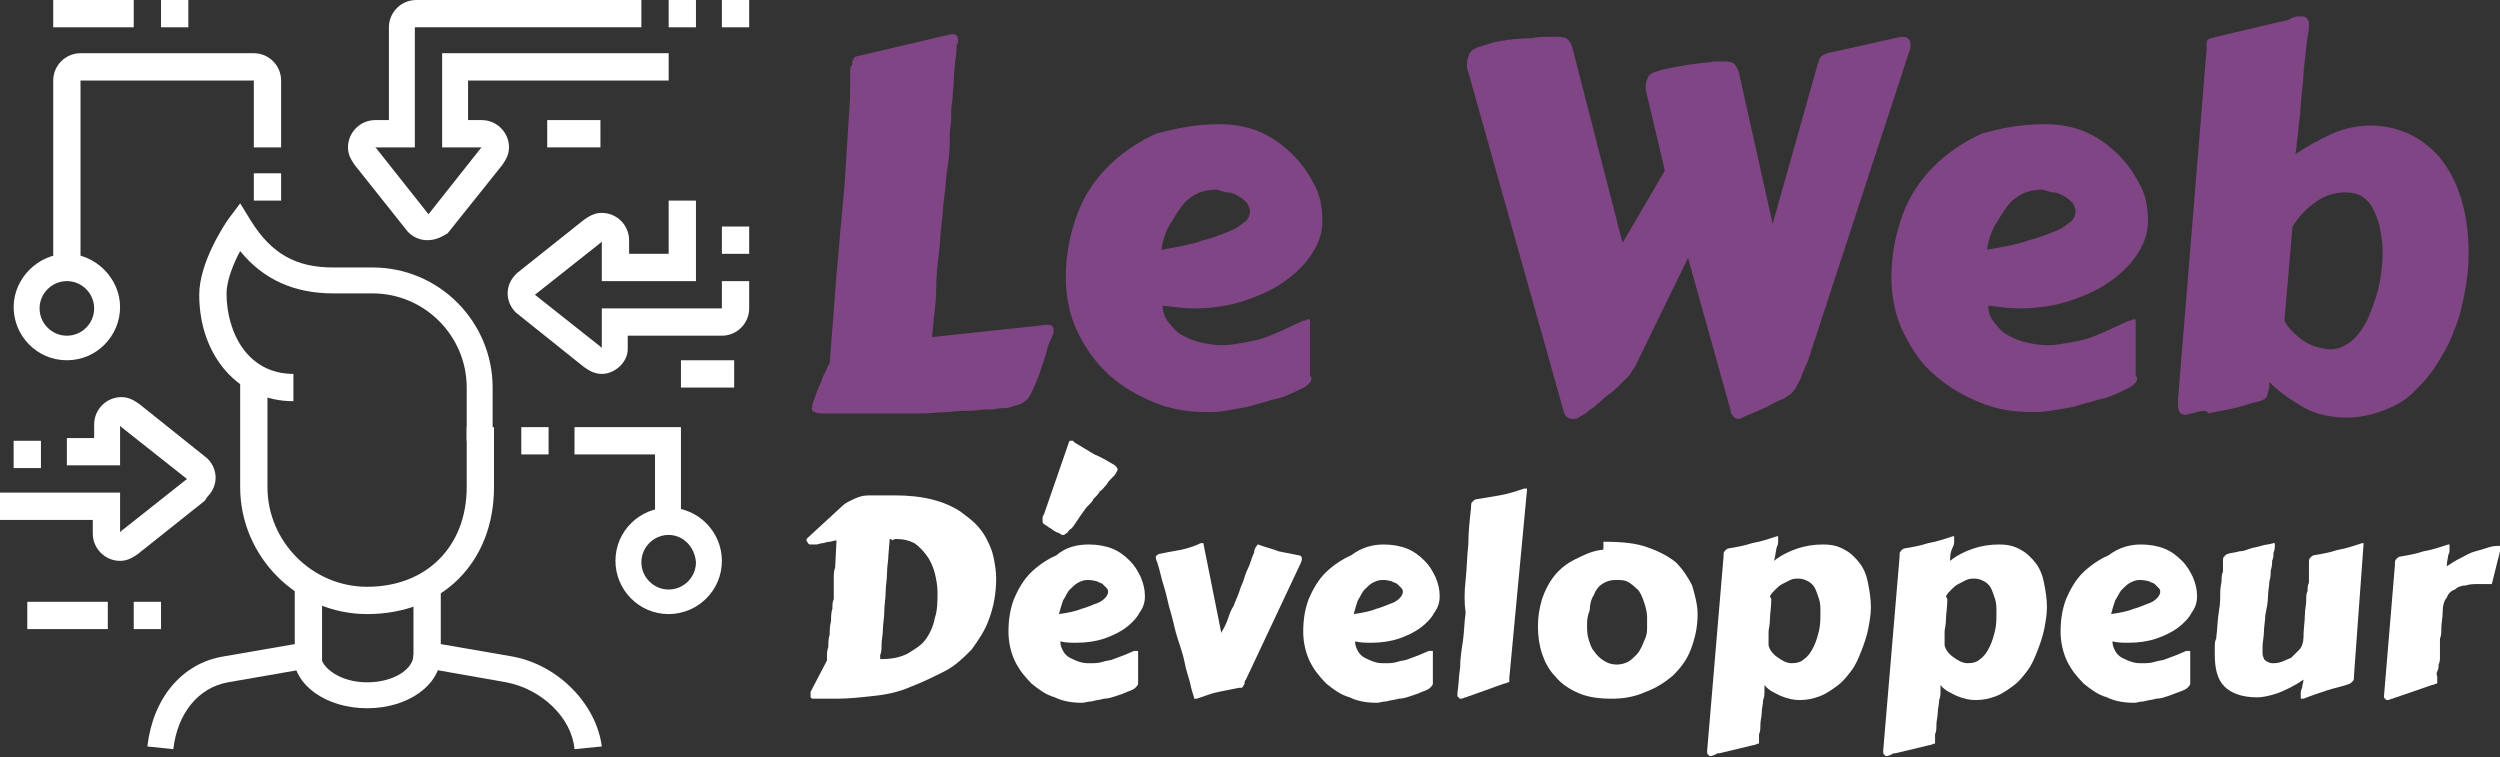 <?xml version="1.0" encoding="utf-8"?>
<!-- Generator: Adobe Illustrator 24.1.0, SVG Export Plug-In . SVG Version: 6.00 Build 0)  -->
<svg version="1.1" id="Layer_1" xmlns="http://www.w3.org/2000/svg" xmlns:xlink="http://www.w3.org/1999/xlink" x="0px" y="0px"
	 width="183.2px" height="55.5px" viewBox="0 0 183.2 55.5" style="enable-background:new 0 0 183.2 55.5;" xml:space="preserve">
<rect x="0" y="0" width="183.2" height="55.5" fill="#333333" stroke="none"/>
<style type="text/css">
	.st0{fill:#7F4584;}
	.st1{fill:#FFFFFF;}
</style>
<g>
	<path class="st0" d="M70.1,3.3c0,0.3,0,0.7-0.1,1.1c0,0.4-0.1,0.9-0.1,1.4c0,0.5-0.1,1-0.1,1.5c-0.1,0.5-0.1,0.9-0.1,1.4
		c0,0.4-0.1,0.8-0.1,1.1c0,0.3,0,0.5,0,0.6c0,0.8-0.1,1.4-0.2,2.1c-0.1,0.6-0.1,1.3-0.2,1.9s-0.1,1.3-0.2,2
		c-0.1,0.7-0.1,1.4-0.2,2.2c-0.1,0.8-0.2,1.7-0.2,2.7s-0.2,2.1-0.3,3.4l7.5-0.8c0.3,0,0.6-0.1,0.8-0.1c0.3,0,0.4,0,0.5,0.1
		c0.1,0.1,0.1,0.2,0.1,0.4c0,0,0,0.1,0,0.1c0,0,0,0.1-0.1,0.2c0,0.1-0.1,0.3-0.2,0.5c-0.1,0.2-0.2,0.6-0.3,1l-0.4,1.2
		c-0.1,0.4-0.3,0.7-0.4,1s-0.3,0.6-0.4,0.8s-0.4,0.4-0.6,0.5c-0.3,0.1-0.6,0.2-1,0.3c-0.3,0-0.6,0-1,0.1c-0.4,0-0.9,0-1.5,0.1
		c-0.6,0-1.2,0-1.8,0.1c-0.7,0-1.3,0.1-2,0.1c-0.7,0-1.4,0-2.1,0c-0.7,0-1.3,0-2,0c-0.6,0-1.2,0-1.7,0c-0.5,0-1,0-1.3,0
		c-0.3,0-0.5,0-0.7-0.1c-0.1,0-0.2-0.1-0.2-0.2c0-0.1,0-0.3,0.1-0.6c0.1-0.2,0.2-0.5,0.3-0.8c0.1-0.3,0.3-0.6,0.4-1
		c0.2-0.3,0.3-0.7,0.5-1l0.5-6.5c0.1-1.1,0.2-2.2,0.3-3.4c0.1-1.1,0.2-2.2,0.3-3.3l0.3-4.8c0.1-1.1,0.1-2,0.1-2.5s0-0.8,0-0.8
		c0-0.2,0-0.4,0.1-0.5s0-0.3,0.1-0.4s0.1-0.2,0.1-0.2s0.2-0.1,0.3-0.1l6.4-1.5c0.1,0,0.3-0.1,0.5-0.1c0.1,0,0.2,0,0.3,0.1
		s0.1,0.2,0.1,0.4c0,0,0,0.1,0,0.1C70.1,3.3,70.1,3.3,70.1,3.3z"/>
	<path class="st0" d="M89.3,9.1c1.2,0,2.2,0.2,3.1,0.6c0.9,0.4,1.7,1,2.4,1.7c0.7,0.7,1.2,1.5,1.6,2.3c0.4,0.8,0.5,1.7,0.5,2.5
		c0,0.8-0.2,1.5-0.7,2.3c-0.5,0.8-1.1,1.4-1.9,2c-0.8,0.6-1.8,1.1-3,1.5c-1.2,0.4-2.4,0.6-3.8,0.6c-0.7,0-1.5-0.1-2.3-0.2
		c0,0.5,0.2,1,0.5,1.3c0.3,0.4,0.6,0.7,1,0.9c0.4,0.2,0.8,0.4,1.3,0.5c0.5,0.1,1,0.2,1.5,0.2c0.6,0,1.1-0.1,1.7-0.2
		c0.5-0.1,1.1-0.2,1.6-0.4c0.5-0.2,1-0.4,1.4-0.6s0.9-0.4,1.3-0.6c0.1,0,0.2,0,0.3-0.1c0.1,0,0.2,0,0.2,0c0,0.4,0,0.8,0,1.1
		s0,0.8,0,1.3c0,0.5,0,1,0,1.7c0,0.1,0.1,0.1,0.1,0.2c0,0.1,0,0.1,0,0.1c0,0.1-0.1,0.3-0.4,0.5c-0.3,0.2-0.6,0.3-1,0.5
		c-0.4,0.2-0.9,0.4-1.5,0.5c-0.6,0.2-1.1,0.3-1.7,0.5c-0.6,0.1-1.1,0.2-1.7,0.3c-0.5,0.1-1,0.1-1.4,0.1c-1.3,0-2.6-0.2-3.8-0.7
		c-1.2-0.5-2.3-1.1-3.3-2s-1.7-1.9-2.3-3.1c-0.6-1.2-0.9-2.6-0.9-4.1c0-1.6,0.3-3.1,0.8-4.5c0.5-1.4,1.3-2.6,2.3-3.6
		c1-1,2.2-1.8,3.5-2.4C86.2,9.4,87.7,9.1,89.3,9.1z M89.1,13.9c-0.5,0-1,0.1-1.4,0.3c-0.4,0.2-0.8,0.5-1.1,0.9s-0.6,0.9-0.9,1.4
		s-0.5,1.2-0.6,1.8c1.2-0.2,2.3-0.4,3.1-0.7c0.8-0.2,1.5-0.5,2-0.7c0.5-0.2,0.8-0.5,1.1-0.7c0.2-0.2,0.3-0.5,0.3-0.7
		c0-0.2-0.1-0.4-0.2-0.6c-0.2-0.2-0.4-0.4-0.6-0.5c-0.2-0.1-0.5-0.3-0.8-0.3S89.3,13.9,89.1,13.9z"/>
	<path class="st0" d="M133.2,4.7c0.1-0.2,0.1-0.4,0.2-0.5c0.1-0.1,0.2-0.2,0.5-0.3l5.4-1.2c0,0,0.1,0,0.1,0c0,0,0.1,0,0.1,0
		c0.2,0,0.3,0.1,0.4,0.2c0.1,0.1,0.1,0.3,0.1,0.4c0,0,0,0.1,0,0.1c0,0.1,0,0.1,0,0.1l-7.5,22.9c-0.2,0.5-0.4,0.9-0.5,1.2
		c-0.1,0.3-0.3,0.6-0.4,0.8s-0.3,0.4-0.4,0.5c-0.2,0.1-0.4,0.3-0.7,0.4c-0.3,0.1-0.6,0.3-1,0.5c-0.4,0.2-0.9,0.4-1.6,0.7
		c-0.2,0.1-0.4,0.2-0.5,0.2c-0.2,0-0.3-0.1-0.4-0.2c-0.1-0.1-0.2-0.3-0.2-0.5l-3.1-11.1l-3.9,8c-0.1,0.1-0.2,0.3-0.4,0.6
		c-0.2,0.2-0.5,0.5-0.7,0.7c-0.3,0.3-0.5,0.5-0.8,0.7c-0.3,0.2-0.5,0.4-0.7,0.6c-0.2,0.1-0.3,0.3-0.5,0.4c-0.2,0.1-0.4,0.3-0.5,0.4
		c-0.2,0.1-0.4,0.2-0.5,0.3c-0.2,0.1-0.3,0.1-0.5,0.1c-0.3,0-0.5-0.2-0.6-0.5l-7-24.9c0-0.1-0.1-0.2-0.1-0.3s0-0.2,0-0.3
		c0-0.3,0.1-0.6,0.2-0.8c0.1-0.2,0.4-0.4,0.8-0.5c0.4-0.1,0.8-0.3,1.5-0.4c0.6-0.1,1.4-0.2,2.3-0.2c0.4-0.1,0.8-0.1,1.1-0.1
		c0.3,0,0.5,0,0.8,0c0.4,0,0.6,0.1,0.7,0.2c0.1,0.1,0.2,0.3,0.3,0.5l3.7,14.4l3.1-5.3l-1.3-5.5c-0.1-0.3-0.1-0.5-0.1-0.7
		c0-0.3,0.1-0.5,0.2-0.7c0.1-0.2,0.4-0.3,0.7-0.4s0.8-0.2,1.3-0.3c0.6-0.1,1.2-0.2,2-0.3c0.4,0,0.7-0.1,0.9-0.1c0.3,0,0.5,0,0.7,0
		c0.4,0,0.6,0.1,0.7,0.2c0.1,0.1,0.2,0.3,0.3,0.5l2.5,11.2L133.2,4.7z"/>
	<path class="st0" d="M149.8,9.1c1.2,0,2.2,0.2,3.1,0.6c0.9,0.4,1.7,1,2.4,1.7c0.7,0.7,1.2,1.5,1.6,2.3c0.4,0.8,0.5,1.7,0.5,2.5
		c0,0.8-0.2,1.5-0.7,2.3c-0.5,0.8-1.1,1.4-1.9,2c-0.8,0.6-1.8,1.1-3,1.5c-1.2,0.4-2.4,0.6-3.8,0.6c-0.7,0-1.5-0.1-2.3-0.2
		c0,0.5,0.2,1,0.5,1.3c0.3,0.4,0.6,0.7,1,0.9c0.4,0.2,0.8,0.4,1.3,0.5c0.5,0.1,1,0.2,1.5,0.2c0.6,0,1.1-0.1,1.7-0.2
		c0.5-0.1,1.1-0.2,1.6-0.4c0.5-0.2,1-0.4,1.4-0.6s0.9-0.4,1.3-0.6c0.1,0,0.2,0,0.3-0.1c0.1,0,0.2,0,0.2,0c0,0.4,0,0.8,0,1.1
		s0,0.8,0,1.3c0,0.5,0,1,0,1.7c0,0.1,0.1,0.1,0.1,0.2c0,0.1,0,0.1,0,0.1c0,0.1-0.1,0.3-0.4,0.5c-0.3,0.2-0.6,0.3-1,0.5
		c-0.4,0.2-0.9,0.4-1.5,0.5c-0.6,0.2-1.1,0.3-1.7,0.5c-0.6,0.1-1.1,0.2-1.7,0.3s-1,0.1-1.4,0.1c-1.3,0-2.6-0.2-3.8-0.7
		c-1.2-0.5-2.3-1.1-3.3-2c-1-0.8-1.7-1.9-2.3-3.1s-0.9-2.6-0.9-4.1c0-1.6,0.3-3.1,0.8-4.5c0.5-1.4,1.3-2.6,2.3-3.6s2.2-1.8,3.5-2.4
		C146.6,9.4,148.1,9.1,149.8,9.1z M149.6,13.9c-0.5,0-1,0.1-1.4,0.3c-0.4,0.2-0.8,0.5-1.1,0.9s-0.6,0.9-0.9,1.4s-0.5,1.2-0.6,1.8
		c1.2-0.2,2.3-0.4,3.1-0.7c0.8-0.2,1.5-0.5,2-0.7s0.8-0.5,1.1-0.7c0.2-0.2,0.3-0.5,0.3-0.7c0-0.2-0.1-0.4-0.2-0.6
		c-0.2-0.2-0.4-0.4-0.6-0.5c-0.2-0.1-0.5-0.3-0.8-0.3S149.8,13.9,149.6,13.9z"/>
	<path class="st0" d="M160.6,30.3c-0.2,0-0.3,0.1-0.4,0.1c-0.4,0-0.6-0.2-0.6-0.7c0-0.1,0-0.1,0-0.2c0-0.1,0-0.1,0-0.2l2.1-25.7
		c0,0,0-0.1,0-0.1c0,0,0-0.1,0-0.1c0,0,0-0.1,0-0.1c0,0,0-0.1,0-0.1c0-0.1,0-0.2,0.1-0.3c0.1-0.1,0.3-0.1,0.6-0.2l5.1-1.2
		c0.1,0,0.3-0.1,0.5-0.2c0.2-0.1,0.4-0.1,0.6-0.1c0.2,0,0.3,0,0.4,0.1c0.1,0.1,0.2,0.2,0.2,0.4c0,0,0,0,0,0.1c0,0,0,0,0,0.1
		c0,0.1,0,0.3-0.1,0.8s-0.1,1-0.2,1.7s-0.1,1.4-0.2,2.2c-0.1,0.8-0.1,1.5-0.2,2.2c-0.1,0.7-0.1,1.2-0.2,1.7c0,0.5-0.1,0.7-0.1,0.8
		c0.9-0.6,1.8-1.1,2.7-1.5c0.9-0.4,1.9-0.6,2.8-0.6c1.2,0,2.3,0.3,3.2,0.8c0.9,0.5,1.7,1.2,2.3,2.1c0.6,0.9,1,1.8,1.3,3
		s0.4,2.3,0.4,3.5c0,1-0.1,1.9-0.3,2.9c-0.2,1-0.4,1.9-0.8,2.8c-0.3,0.9-0.8,1.7-1.3,2.5c-0.5,0.8-1.1,1.4-1.7,2
		c-0.6,0.6-1.4,1-2.2,1.3c-0.8,0.3-1.7,0.5-2.6,0.5c-1.1,0-2.2-0.2-3.1-0.7c-0.9-0.5-1.8-1.1-2.6-1.9c0,0.3,0,0.5-0.1,0.7
		c0,0.2-0.1,0.3-0.1,0.4c-0.1,0.1-0.2,0.2-0.3,0.2c-0.1,0.1-0.3,0.1-0.6,0.2c-0.1,0-0.4,0.1-0.7,0.2s-0.7,0.2-1.2,0.3
		c-0.5,0.1-1,0.2-1.5,0.3C161.8,30,161.2,30.1,160.6,30.3z M167.4,23.5c0.1,0.2,0.3,0.5,0.5,0.7c0.2,0.2,0.5,0.5,0.8,0.7
		s0.6,0.4,1,0.5c0.4,0.1,0.7,0.2,1.1,0.2c0.5,0,1-0.2,1.5-0.6c0.5-0.4,0.9-1,1.2-1.6c0.3-0.7,0.6-1.5,0.8-2.3
		c0.2-0.9,0.3-1.8,0.3-2.7c0-0.6-0.1-1.1-0.2-1.7c-0.1-0.5-0.3-1-0.5-1.4c-0.2-0.4-0.5-0.7-0.8-0.9c-0.3-0.2-0.8-0.3-1.2-0.3
		c-0.8,0-1.5,0.2-2.2,0.7c-0.7,0.5-1.2,1-1.7,1.8L167.4,23.5z"/>
	<path class="st1" d="M59.6,51.2c-0.1,0-0.1,0-0.2-0.1c0-0.1,0-0.1,0-0.2c0-0.1,0-0.1,0-0.2l1.2-2.3c0,0,0-0.1,0-0.3
		c0-0.2,0-0.4,0.1-0.7c0-0.3,0-0.6,0.1-0.9c0-0.3,0-0.6,0.1-1c0-0.3,0-0.6,0.1-0.9c0-0.3,0-0.5,0.1-0.7c0-0.1,0-0.2,0-0.4
		c0-0.2,0-0.3,0-0.5c0-0.2,0-0.4,0-0.7c0-0.2,0-0.5,0.1-0.7l0.1-2c-0.2,0-0.4,0.1-0.5,0.1c-0.2,0-0.4,0.1-0.5,0.1
		c-0.2,0-0.3,0.1-0.5,0.1c-0.2,0-0.3,0-0.4,0c-0.1,0-0.1,0-0.2-0.1c0-0.1-0.1-0.1-0.1-0.2c0-0.1,0-0.1,0.1-0.2l2.5-2.3
		c0.2-0.2,0.4-0.3,0.6-0.4c0.2-0.1,0.4-0.2,0.7-0.3c0.3-0.1,0.6-0.1,1-0.1c0.4,0,0.9,0,1.5,0c1.1,0,2,0.1,2.8,0.3
		c0.8,0.2,1.5,0.5,2.1,0.9c0.4,0.3,0.8,0.6,1.1,0.9c0.3,0.3,0.6,0.7,0.8,1.1c0.2,0.4,0.4,0.8,0.5,1.3c0.1,0.5,0.2,1,0.2,1.6
		c0,1.1-0.2,2.1-0.5,2.9c-0.3,0.9-0.8,1.6-1.3,2.3c-0.6,0.6-1.2,1.2-2,1.6c-0.8,0.4-1.6,0.8-2.4,1.1C65.9,50.7,65,50.9,64,51
		c-0.9,0.1-1.8,0.2-2.7,0.2H59.6z M65.2,39.5l-0.1,1.2c0,0.4-0.1,0.8-0.1,1.3c0,0.5-0.1,0.9-0.1,1.4c0,0.5-0.1,0.9-0.1,1.4
		c0,0.5-0.1,0.9-0.1,1.3c0,0.4-0.1,0.8-0.1,1.1c0,0.3,0,0.6-0.1,0.8l0,0.3c0.8,0,1.4-0.1,2-0.4c0.5-0.3,1-0.6,1.3-1
		c0.3-0.4,0.6-1,0.7-1.6c0.2-0.6,0.2-1.2,0.2-1.9c0-0.5-0.1-1-0.2-1.4s-0.3-0.9-0.6-1.3c-0.3-0.4-0.6-0.7-0.9-0.9
		c-0.4-0.2-0.8-0.3-1.3-0.3c-0.1,0-0.2,0-0.3,0.1C65.3,39.5,65.3,39.5,65.2,39.5z"/>
	<path class="st1" d="M79.8,39.9c0.6,0,1.2,0.1,1.7,0.3c0.5,0.2,0.9,0.5,1.3,0.9c0.4,0.4,0.6,0.8,0.8,1.2c0.2,0.5,0.3,0.9,0.3,1.4
		c0,0.4-0.1,0.8-0.4,1.2c-0.2,0.4-0.6,0.8-1,1.1c-0.4,0.3-1,0.6-1.6,0.8c-0.6,0.2-1.3,0.3-2,0.3c-0.4,0-0.8,0-1.2-0.1
		c0,0.3,0.1,0.5,0.2,0.7c0.1,0.2,0.3,0.4,0.5,0.5c0.2,0.1,0.4,0.2,0.7,0.3c0.3,0.1,0.5,0.1,0.8,0.1c0.3,0,0.6,0,0.9-0.1
		c0.3-0.1,0.6-0.1,0.8-0.2c0.3-0.1,0.5-0.2,0.8-0.3c0.2-0.1,0.5-0.2,0.7-0.3c0.1,0,0.1,0,0.2,0c0,0,0.1,0,0.1,0c0,0.2,0,0.4,0,0.6
		c0,0.2,0,0.4,0,0.7c0,0.3,0,0.6,0,0.9c0,0,0,0.1,0,0.1c0,0,0,0.1,0,0.1c0,0.1-0.1,0.2-0.2,0.3c-0.1,0.1-0.3,0.2-0.6,0.3
		c-0.2,0.1-0.5,0.2-0.8,0.3c-0.3,0.1-0.6,0.2-0.9,0.2c-0.3,0.1-0.6,0.1-0.9,0.2c-0.3,0-0.5,0.1-0.7,0.1c-0.7,0-1.4-0.1-2-0.4
		c-0.7-0.2-1.2-0.6-1.7-1c-0.5-0.5-0.9-1-1.2-1.6c-0.3-0.6-0.5-1.4-0.5-2.2c0-0.8,0.1-1.6,0.4-2.4c0.3-0.7,0.7-1.4,1.2-1.9
		c0.5-0.5,1.2-1,1.9-1.3C78.1,40.1,78.9,39.9,79.8,39.9z M79.6,37.2c-0.3,0.4-0.5,0.7-0.7,1c-0.2,0.3-0.3,0.5-0.5,0.6
		c-0.1,0.1-0.2,0.3-0.3,0.3c-0.1,0.1-0.1,0.1-0.2,0.1c0,0-0.1,0-0.1,0c-0.1-0.1-0.3-0.2-0.4-0.2c-0.1-0.1-0.2-0.1-0.3-0.2
		c-0.1-0.1-0.2-0.1-0.3-0.2c-0.1-0.1-0.2-0.1-0.3-0.2c-0.1-0.1-0.1-0.1-0.1-0.2c0-0.1,0-0.1,0-0.2c0-0.1,0-0.2,0.1-0.3l1.8-5.2
		c0-0.1,0.1-0.2,0.1-0.2c0,0,0.1,0,0.1,0c0,0,0.1,0,0.1,0c0,0,0.1,0,0.1,0.1c0.5,0.3,1,0.6,1.5,0.9c0.5,0.2,1,0.5,1.5,0.8
		c0.1,0.1,0.2,0.2,0.2,0.3c0,0.1-0.1,0.2-0.2,0.4c-0.3,0.3-0.5,0.5-0.6,0.7c-0.2,0.2-0.3,0.4-0.5,0.5c-0.1,0.2-0.3,0.4-0.5,0.6
		C80.1,36.7,79.9,36.9,79.6,37.2z M79.7,42.5c-0.3,0-0.5,0.1-0.7,0.2c-0.2,0.1-0.4,0.3-0.6,0.5c-0.2,0.2-0.3,0.5-0.5,0.8
		c-0.1,0.3-0.2,0.6-0.3,1c0.7-0.1,1.2-0.2,1.7-0.4c0.4-0.1,0.8-0.3,1.1-0.4c0.3-0.1,0.5-0.3,0.6-0.4c0.1-0.1,0.2-0.3,0.2-0.4
		c0-0.1,0-0.2-0.1-0.3c-0.1-0.1-0.2-0.2-0.3-0.3c-0.1-0.1-0.3-0.1-0.4-0.2C80,42.5,79.8,42.5,79.7,42.5z"/>
	<path class="st1" d="M92.1,40c0-0.1,0.1-0.1,0.1-0.1c0,0,0,0,0,0c0,0,0,0,0,0c0.5,0.2,1,0.3,1.5,0.5c0.5,0.1,1,0.2,1.5,0.3
		c0.1,0,0.2,0.1,0.2,0.2c0,0.1,0,0.2-0.1,0.4l-4,8.5c-0.1,0.1-0.1,0.2-0.1,0.3c0,0.1-0.1,0.1-0.1,0.2c0,0-0.1,0.1-0.1,0.1
		c0,0-0.1,0-0.2,0c-0.5,0.1-1,0.2-1.5,0.3c-0.5,0.1-1,0.3-1.6,0.5c0,0,0,0,0,0c0,0,0,0,0,0h-0.1c0,0-0.1,0-0.1,0c0,0,0,0,0-0.1
		c-0.1-0.3-0.2-0.6-0.3-1.1c-0.1-0.4-0.3-0.9-0.4-1.5c-0.1-0.5-0.3-1.1-0.5-1.7c-0.2-0.6-0.3-1.2-0.5-1.9c-0.2-0.6-0.3-1.3-0.5-1.9
		c-0.2-0.6-0.3-1.2-0.5-1.8c-0.1-0.2-0.1-0.3-0.1-0.4c0-0.1,0.1-0.1,0.2-0.2c0.5-0.1,1-0.2,1.6-0.3c0.5-0.1,1.1-0.3,1.5-0.5
		c0,0,0,0,0.1,0c0.1,0,0.1,0,0.1,0.1l1.3,6.5c0-0.1,0.1-0.2,0.2-0.4c0.1-0.2,0.2-0.4,0.3-0.7c0.1-0.3,0.2-0.6,0.4-0.9
		c0.1-0.3,0.3-0.7,0.4-1c0.1-0.4,0.3-0.7,0.4-1.1c0.1-0.4,0.3-0.7,0.4-1c0.1-0.3,0.2-0.6,0.3-0.8C91.9,40.3,92,40.1,92.1,40z"/>
	<path class="st1" d="M101.4,39.9c0.6,0,1.2,0.1,1.7,0.3c0.5,0.2,0.9,0.5,1.3,0.9c0.4,0.4,0.6,0.8,0.8,1.2c0.2,0.5,0.3,0.9,0.3,1.4
		c0,0.4-0.1,0.8-0.4,1.2c-0.2,0.4-0.6,0.8-1,1.1c-0.4,0.3-1,0.6-1.6,0.8c-0.6,0.2-1.3,0.3-2,0.3c-0.4,0-0.8,0-1.2-0.1
		c0,0.3,0.1,0.5,0.2,0.7c0.1,0.2,0.3,0.4,0.5,0.5c0.2,0.1,0.4,0.2,0.7,0.3c0.3,0.1,0.5,0.1,0.8,0.1c0.3,0,0.6,0,0.9-0.1
		c0.3-0.1,0.6-0.1,0.8-0.2c0.3-0.1,0.5-0.2,0.8-0.3c0.2-0.1,0.5-0.2,0.7-0.3c0.1,0,0.1,0,0.2,0c0,0,0.1,0,0.1,0c0,0.2,0,0.4,0,0.6
		c0,0.2,0,0.4,0,0.7c0,0.3,0,0.6,0,0.9c0,0,0,0.1,0,0.1c0,0,0,0.1,0,0.1c0,0.1-0.1,0.2-0.2,0.3c-0.1,0.1-0.3,0.2-0.6,0.3
		c-0.2,0.1-0.5,0.2-0.8,0.3c-0.3,0.1-0.6,0.2-0.9,0.2c-0.3,0.1-0.6,0.1-0.9,0.2c-0.3,0-0.5,0.1-0.7,0.1c-0.7,0-1.4-0.1-2-0.4
		c-0.7-0.2-1.2-0.6-1.7-1c-0.5-0.5-0.9-1-1.2-1.6c-0.3-0.6-0.5-1.4-0.5-2.2c0-0.8,0.1-1.6,0.4-2.4c0.3-0.7,0.7-1.4,1.2-1.9
		c0.5-0.5,1.2-1,1.9-1.3C99.8,40.1,100.6,39.9,101.4,39.9z M101.3,42.5c-0.3,0-0.5,0.1-0.7,0.2c-0.2,0.1-0.4,0.3-0.6,0.5
		c-0.2,0.2-0.3,0.5-0.5,0.8c-0.1,0.3-0.2,0.6-0.3,1c0.7-0.1,1.2-0.2,1.7-0.4c0.4-0.1,0.8-0.3,1.1-0.4c0.3-0.1,0.5-0.3,0.6-0.4
		c0.1-0.1,0.2-0.3,0.2-0.4c0-0.1,0-0.2-0.1-0.3c-0.1-0.1-0.2-0.2-0.3-0.3c-0.1-0.1-0.3-0.1-0.4-0.2
		C101.6,42.5,101.5,42.5,101.3,42.5z"/>
	<path class="st1" d="M107.4,42.5c0.1-0.9,0.1-1.8,0.2-2.6c0-0.9,0.1-1.8,0.2-2.7c0-0.2,0-0.4,0.1-0.4c0-0.1,0.1-0.1,0.2-0.2
		c0.6-0.1,1.2-0.2,1.8-0.3c0.6-0.1,1.2-0.3,1.8-0.5c0,0,0,0,0.1,0c0.1,0,0.1,0,0.1,0.1l-1.3,13.8v0.2c0,0.1,0,0.1-0.1,0.1
		c0,0-0.2,0.1-0.3,0.1l-2.5,0.9c-0.1,0-0.2,0.1-0.3,0.1c-0.1,0-0.2,0.1-0.3,0.1c-0.1,0-0.2,0-0.2-0.1c-0.1,0-0.1-0.1-0.1-0.2v-0.1
		c0.1-0.7,0.1-1.3,0.2-1.9c0-0.6,0.1-1.3,0.2-1.9c0.1-0.7,0.1-1.4,0.2-2.1C107.3,44.2,107.3,43.4,107.4,42.5z"/>
	<path class="st1" d="M118.1,51.2c-0.9,0-1.7-0.1-2.4-0.4c-0.7-0.3-1.3-0.7-1.7-1.2c-0.5-0.5-0.8-1.1-1-1.7c-0.2-0.6-0.3-1.3-0.3-2
		c0-0.7,0.1-1.3,0.3-2c0.2-0.6,0.5-1.2,0.9-1.7c0.4-0.5,0.9-0.9,1.5-1.2c0.6-0.3,1.2-0.6,1.9-0.7c0.1,0,0.2,0,0.2-0.1
		c0-0.1,0-0.1,0-0.2c0-0.1,0-0.1,0-0.2c0-0.1,0-0.1,0-0.1c0,0,0.1,0,0.1,0c1.2,0,2.3,0.1,3.1,0.4c0.9,0.3,1.6,0.7,2.1,1.1
		c0.5,0.5,0.9,1.1,1.2,1.7c0.2,0.7,0.4,1.4,0.4,2.1c0,1-0.2,1.8-0.5,2.6c-0.3,0.8-0.8,1.4-1.3,1.9c-0.6,0.5-1.2,0.9-2,1.2
		C119.7,51.1,118.9,51.2,118.1,51.2z M116.3,45.8c0,0.3,0,0.7,0.1,1c0.1,0.3,0.2,0.7,0.4,0.9c0.2,0.3,0.4,0.5,0.7,0.7
		c0.3,0.2,0.6,0.3,1,0.3c0.3,0,0.6-0.1,0.8-0.2c0.2-0.1,0.4-0.3,0.6-0.5c0.2-0.2,0.3-0.4,0.4-0.6c0.1-0.2,0.2-0.5,0.3-0.7
		c0.1-0.3,0.1-0.5,0.1-0.8c0-0.2,0-0.5,0-0.7c0-0.3-0.1-0.7-0.2-1c-0.1-0.3-0.2-0.6-0.4-0.9c-0.2-0.2-0.4-0.4-0.7-0.6
		c-0.3-0.2-0.6-0.2-1-0.2c-0.4,0-0.7,0.1-1,0.3c-0.3,0.2-0.5,0.5-0.6,0.8c-0.2,0.3-0.3,0.7-0.3,1.1
		C116.3,45.2,116.3,45.5,116.3,45.8z"/>
	<path class="st1" d="M130,41.1c0.5-0.4,1.1-0.7,1.7-0.9c0.6-0.2,1.2-0.3,1.9-0.3c0.6,0,1.1,0.1,1.6,0.4c0.4,0.2,0.8,0.6,1.1,1
		c0.3,0.4,0.5,0.9,0.6,1.5c0.1,0.5,0.2,1.1,0.2,1.7c0,0.5-0.1,1.1-0.2,1.6c-0.1,0.5-0.3,1.1-0.5,1.6c-0.2,0.5-0.4,1-0.7,1.4
		c-0.3,0.4-0.6,0.8-1,1.1c-0.4,0.3-0.8,0.6-1.3,0.8c-0.5,0.2-1,0.3-1.5,0.3c-0.5,0-0.9-0.1-1.4-0.3c-0.4-0.2-0.9-0.4-1.2-0.8
		c0,0,0,0.2,0,0.4c0,0.2,0,0.5-0.1,0.7c0,0.3-0.1,0.6-0.1,0.9c0,0.3-0.1,0.6-0.1,0.9c0,0.3,0,0.5-0.1,0.7c0,0.2,0,0.3,0,0.4
		c0,0.1,0,0.1,0,0.1c0,0,0,0.1,0,0.1c0,0.1,0,0.1-0.1,0.1c0,0-0.2,0.1-0.3,0.1l-2.5,0.6c-0.1,0-0.2,0-0.3,0.1
		c-0.1,0-0.2,0.1-0.3,0.1c-0.1,0-0.2,0-0.2-0.1c-0.1,0-0.1-0.1-0.1-0.3l1.2-14.2c0-0.2,0-0.4,0.1-0.4c0-0.1,0.1-0.1,0.2-0.2
		c0.6-0.1,1.2-0.2,1.8-0.4c0.6-0.1,1.2-0.3,1.8-0.5c0.1,0,0.1,0,0.1,0c0,0,0,0,0,0.1c0,0,0,0,0,0.1c0,0,0,0.1,0,0.2
		c0,0.1,0,0.2-0.1,0.4C130.1,40.5,130.1,40.8,130,41.1z M129.8,43.9c0,0.6-0.1,1.1-0.1,1.5s-0.1,0.7-0.1,0.9s0,0.4,0,0.6
		c0,0.1,0,0.3,0,0.4c0.1,0.4,0.4,0.7,0.7,0.9c0.3,0.2,0.6,0.4,1,0.4c0.4,0,0.7-0.1,0.9-0.3c0.3-0.2,0.5-0.5,0.7-0.9
		c0.2-0.4,0.3-0.8,0.4-1.2c0.1-0.4,0.1-0.9,0.1-1.3c0-0.4,0-0.7-0.1-1c-0.1-0.3-0.2-0.6-0.3-0.8c-0.1-0.2-0.3-0.4-0.5-0.5
		c-0.2-0.1-0.4-0.2-0.7-0.2c-0.2,0-0.4,0-0.6,0.1c-0.2,0.1-0.4,0.2-0.6,0.3c-0.2,0.1-0.4,0.3-0.5,0.4c-0.2,0.2-0.3,0.3-0.4,0.5
		L129.8,43.9z"/>
	<path class="st1" d="M142.9,41.1c0.5-0.4,1.1-0.7,1.7-0.9c0.6-0.2,1.2-0.3,1.9-0.3c0.6,0,1.1,0.1,1.6,0.4c0.4,0.2,0.8,0.6,1.1,1
		c0.3,0.4,0.5,0.9,0.6,1.5c0.1,0.5,0.2,1.1,0.2,1.7c0,0.5-0.1,1.1-0.2,1.6c-0.1,0.5-0.3,1.1-0.5,1.6c-0.2,0.5-0.4,1-0.7,1.4
		c-0.3,0.4-0.6,0.8-1,1.1c-0.4,0.3-0.8,0.6-1.3,0.8c-0.5,0.2-1,0.3-1.5,0.3c-0.5,0-0.9-0.1-1.4-0.3c-0.4-0.2-0.9-0.4-1.2-0.8
		c0,0,0,0.2,0,0.4c0,0.2,0,0.5-0.1,0.7c0,0.3-0.1,0.6-0.1,0.9c0,0.3-0.1,0.6-0.1,0.9c0,0.3,0,0.5-0.1,0.7c0,0.2,0,0.3,0,0.4
		c0,0.1,0,0.1,0,0.1c0,0,0,0.1,0,0.1c0,0.1,0,0.1-0.1,0.1c0,0-0.2,0.1-0.3,0.1l-2.5,0.6c-0.1,0-0.2,0-0.3,0.1
		c-0.1,0-0.2,0.1-0.3,0.1c-0.1,0-0.2,0-0.2-0.1c-0.1,0-0.1-0.1-0.1-0.3l1.2-14.2c0-0.2,0-0.4,0.1-0.4c0-0.1,0.1-0.1,0.2-0.2
		c0.6-0.1,1.2-0.2,1.8-0.4c0.6-0.1,1.2-0.3,1.8-0.5c0.1,0,0.1,0,0.1,0c0,0,0,0,0,0.1c0,0,0,0,0,0.1c0,0,0,0.1,0,0.2
		c0,0.1,0,0.2-0.1,0.4C142.9,40.5,142.9,40.8,142.9,41.1z M142.7,43.9c0,0.6-0.1,1.1-0.1,1.5s-0.1,0.7-0.1,0.9s0,0.4,0,0.6
		c0,0.1,0,0.3,0,0.4c0.1,0.4,0.4,0.7,0.7,0.9c0.3,0.2,0.6,0.4,1,0.4c0.4,0,0.7-0.1,0.9-0.3c0.3-0.2,0.5-0.5,0.7-0.9
		c0.2-0.4,0.3-0.8,0.4-1.2c0.1-0.4,0.1-0.9,0.1-1.3c0-0.4,0-0.7-0.1-1c-0.1-0.3-0.2-0.6-0.3-0.8c-0.1-0.2-0.3-0.4-0.5-0.5
		c-0.2-0.1-0.4-0.2-0.7-0.2c-0.2,0-0.4,0-0.6,0.1c-0.2,0.1-0.4,0.2-0.6,0.3c-0.2,0.1-0.4,0.3-0.5,0.4c-0.2,0.2-0.3,0.3-0.4,0.5
		L142.7,43.9z"/>
	<path class="st1" d="M156.9,39.9c0.6,0,1.2,0.1,1.7,0.3c0.5,0.2,0.9,0.5,1.3,0.9c0.4,0.4,0.6,0.8,0.8,1.2c0.2,0.5,0.3,0.9,0.3,1.4
		c0,0.4-0.1,0.8-0.4,1.2c-0.2,0.4-0.6,0.8-1,1.1c-0.4,0.3-1,0.6-1.6,0.8c-0.6,0.2-1.3,0.3-2,0.3c-0.4,0-0.8,0-1.2-0.1
		c0,0.3,0.1,0.5,0.2,0.7c0.1,0.2,0.3,0.4,0.5,0.5c0.2,0.1,0.4,0.2,0.7,0.3c0.3,0.1,0.5,0.1,0.8,0.1c0.3,0,0.6,0,0.9-0.1
		c0.3-0.1,0.6-0.1,0.8-0.2c0.3-0.1,0.5-0.2,0.8-0.3c0.2-0.1,0.5-0.2,0.7-0.3c0.1,0,0.1,0,0.2,0c0,0,0.1,0,0.1,0c0,0.2,0,0.4,0,0.6
		c0,0.2,0,0.4,0,0.7c0,0.3,0,0.6,0,0.9c0,0,0,0.1,0,0.1c0,0,0,0.1,0,0.1c0,0.1-0.1,0.2-0.2,0.3c-0.1,0.1-0.3,0.2-0.6,0.3
		s-0.5,0.2-0.8,0.3c-0.3,0.1-0.6,0.2-0.9,0.2c-0.3,0.1-0.6,0.1-0.9,0.2c-0.3,0-0.5,0.1-0.7,0.1c-0.7,0-1.4-0.1-2-0.4
		c-0.7-0.2-1.2-0.6-1.7-1c-0.5-0.5-0.9-1-1.2-1.6c-0.3-0.6-0.5-1.4-0.5-2.2c0-0.8,0.1-1.6,0.4-2.4c0.3-0.7,0.7-1.4,1.2-1.9
		c0.5-0.5,1.2-1,1.9-1.3C155.3,40.1,156.1,39.9,156.9,39.9z M156.8,42.5c-0.3,0-0.5,0.1-0.7,0.2c-0.2,0.1-0.4,0.3-0.6,0.5
		c-0.2,0.2-0.3,0.5-0.5,0.8c-0.1,0.3-0.2,0.6-0.3,1c0.7-0.1,1.2-0.2,1.7-0.4c0.4-0.1,0.8-0.3,1.1-0.4c0.3-0.1,0.5-0.3,0.6-0.4
		c0.1-0.1,0.2-0.3,0.2-0.4c0-0.1,0-0.2-0.1-0.3c-0.1-0.1-0.2-0.2-0.3-0.3c-0.1-0.1-0.3-0.1-0.4-0.2
		C157.1,42.5,156.9,42.5,156.8,42.5z"/>
	<path class="st1" d="M172.5,49.5c0,0.2,0,0.4-0.1,0.4c0,0.1-0.1,0.1-0.2,0.2c-0.5,0.2-1.1,0.3-1.7,0.5c-0.6,0.2-1.2,0.4-1.7,0.6
		c0,0,0,0-0.1,0c-0.1,0-0.1,0-0.1,0c0,0,0-0.1,0-0.1c0,0,0,0,0-0.1c0,0,0-0.1,0-0.2c0-0.1,0-0.2,0.1-0.4c0-0.2,0.1-0.4,0.1-0.6
		c-0.7,0.5-1.4,0.8-1.9,1c-0.6,0.2-1.1,0.3-1.5,0.3c-1.1,0-1.9-0.3-2.4-0.8c-0.5-0.5-0.7-1.3-0.7-2.3c0-0.2,0-0.4,0-0.6
		c0-0.2,0-0.4,0.1-0.6c0.1-0.8,0.1-1.4,0.2-2c0.1-0.5,0.1-1,0.1-1.4c0-0.4,0.1-0.7,0.1-0.9s0-0.4,0.1-0.6c0-0.2,0-0.3,0-0.4
		c0-0.1,0-0.2,0-0.3c0-0.2,0-0.4,0.1-0.4c0-0.1,0.1-0.1,0.2-0.2c0.3-0.1,0.6-0.1,0.9-0.2c0.3,0,0.5-0.1,0.8-0.2
		c0.3-0.1,0.5-0.1,0.8-0.2c0.3-0.1,0.6-0.1,0.9-0.2c0,0,0,0,0,0c0,0,0,0,0,0c0.1,0,0.1,0,0.1,0.1v0c0,0.2,0,0.4-0.1,0.6
		c0,0.2,0,0.4-0.1,0.6c0,0.2,0,0.4-0.1,0.7c0,0.2,0,0.5-0.1,0.8c0,0.3-0.1,0.7-0.1,1.1c0,0.4-0.1,0.9-0.2,1.4c0,0.4-0.1,0.8-0.1,1.2
		c0,0.4-0.1,0.7-0.1,1.1c0,0.2,0,0.3,0,0.5c0,0.2,0.1,0.3,0.1,0.4c0.1,0.1,0.2,0.2,0.3,0.2c0.1,0.1,0.3,0.1,0.4,0.1
		c0.1,0,0.3,0,0.6-0.1c0.2-0.1,0.5-0.2,0.7-0.3c0.2-0.2,0.4-0.4,0.6-0.6c0.2-0.2,0.3-0.6,0.3-0.9c0-0.6,0.1-1.2,0.1-1.6
		c0-0.4,0.1-0.8,0.1-1.1c0-0.3,0-0.5,0.1-0.7c0-0.2,0-0.4,0.1-0.6c0-0.2,0-0.4,0-0.6c0-0.2,0-0.5,0-0.8c0-0.2,0-0.4,0.1-0.4
		c0-0.1,0.1-0.1,0.2-0.2c0.6-0.1,1.2-0.2,1.8-0.4c0.6-0.1,1.2-0.3,1.8-0.5c0.1,0,0.1,0,0.1,0c0,0,0,0,0,0.1L172.5,49.5z"/>
	<path class="st1" d="M182.6,42.8c-0.1,0-0.3,0-0.5,0c-0.2,0-0.3,0-0.5,0c-0.3,0-0.6,0-0.9,0.1c-0.3,0-0.6,0.1-0.8,0.3
		c-0.3,0.1-0.5,0.3-0.6,0.6c-0.2,0.2-0.3,0.6-0.3,1c0,0.5-0.1,0.9-0.1,1.2c0,0.3,0,0.6-0.1,0.8c0,0.2,0,0.4,0,0.5c0,0.1,0,0.2,0,0.3
		c0,0,0,0.1,0,0.2c0,0.1,0,0.3,0,0.4s0,0.3-0.1,0.5c0,0.2,0,0.3-0.1,0.5s0,0.3,0,0.4s0,0.2,0,0.2c0,0.1,0,0.1,0,0.1c0,0,0,0.1,0,0.1
		c0,0.1,0,0.1-0.1,0.1c0,0-0.2,0.1-0.3,0.1l-2.6,0.9c-0.1,0-0.2,0.1-0.3,0.1c-0.1,0-0.2,0.1-0.3,0.1c-0.1,0-0.2,0-0.2-0.1
		c-0.1,0-0.1-0.1-0.1-0.2l0.8-9.6c0-0.2,0-0.4,0.1-0.4c0-0.1,0.1-0.1,0.2-0.2c0.6-0.1,1.2-0.2,1.8-0.4c0.6-0.1,1.2-0.3,1.8-0.5
		c0.1,0,0.1,0,0.1,0c0,0,0,0,0,0.1c0,0,0,0,0,0.1c0,0,0,0.1,0,0.2c0,0.1,0,0.2-0.1,0.4c0,0.2-0.1,0.4-0.1,0.8c0.3-0.2,0.6-0.4,1-0.6
		c0.4-0.2,0.7-0.4,1.1-0.5c0.4-0.1,0.7-0.2,1-0.3c0.3-0.1,0.6-0.1,0.9-0.1L182.6,42.8z"/>
</g>
<g>
	<g>
		<path class="st1" d="M31.3,17.6c-0.5,0-1-0.2-1.4-0.6L29.9,17L26,12.1c-0.2-0.3-0.5-0.7-0.5-1.3c0-1.1,0.9-2,2-2h1V2
			c0-1.1,0.9-2,2-2H47v2H30.4v8.8h-2.9c0,0,0,0,0.1,0.1l3.8,4.8l3.8-4.8c0.1-0.1,0.1-0.1,0.1-0.1l-2.9,0V3.9H49v2H34.3v2.9h1
			c1.1,0,2,0.9,2,2c0,0.6-0.3,1-0.5,1.3l-4,5C32.3,17.4,31.9,17.6,31.3,17.6z"/>
		<path class="st1" d="M44.1,27.4c-0.6,0-1-0.3-1.3-0.5l-5-4c-0.4-0.4-0.6-0.9-0.6-1.4c0-0.5,0.2-1,0.6-1.4l0.1-0.1l4.9-3.9
			c0.3-0.2,0.7-0.5,1.3-0.5c1.1,0,2,0.9,2,2v1H49v-3.9h2v5.9h-6.9v-2.9c0,0,0,0-0.1,0.1l-4.8,3.8l4.8,3.8c0.1,0.1,0.1,0.1,0.1,0.1
			l0-2.9h8.8v-2h2v2c0,1.1-0.9,2-2,2H46v1C46,26.5,45.1,27.4,44.1,27.4z"/>
		<rect x="49" class="st1" width="2" height="2"/>
		<rect x="52.9" class="st1" width="2" height="2"/>
		<rect x="52.9" y="16.6" class="st1" width="2" height="2"/>
		<path class="st1" d="M49,45c-2.2,0-3.9-1.8-3.9-3.9c0-2.2,1.8-3.9,3.9-3.9c2.2,0,3.9,1.8,3.9,3.9C52.9,43.3,51.1,45,49,45z
			 M49,39.2c-1.1,0-2,0.9-2,2c0,1.1,0.9,2,2,2c1.1,0,2-0.9,2-2C50.9,40,50,39.2,49,39.2z"/>
		<path class="st1" d="M4.9,26.4c-2.2,0-3.9-1.8-3.9-3.9s1.8-3.9,3.9-3.9s3.9,1.8,3.9,3.9S7.1,26.4,4.9,26.4z M4.9,20.6
			c-1.1,0-2,0.9-2,2s0.9,2,2,2s2-0.9,2-2S6,20.6,4.9,20.6z"/>
		<polygon class="st1" points="49.9,38.2 48,38.2 48,33.3 42.1,33.3 42.1,31.3 49.9,31.3 		"/>
		<rect x="38.2" y="31.3" class="st1" width="2" height="2"/>
		<rect x="2" y="44.1" class="st1" width="5.9" height="2"/>
		<rect x="9.8" y="44.1" class="st1" width="2" height="2"/>
		<path class="st1" d="M8.8,41.1c-1.1,0-2-0.9-2-2v-1H0v-2h8.8v2.9c0,0,0,0,0.1-0.1l4.8-3.8l-4.8-3.8c-0.1-0.1-0.1-0.1-0.1-0.1
			l0,2.9H4.9v-2h2v-1c0-1.1,0.9-2,2-2c0.6,0,1,0.3,1.3,0.5l5,4c0.4,0.4,0.6,0.9,0.6,1.4s-0.2,1-0.6,1.4L15,36.7l-4.9,3.9
			C9.8,40.8,9.4,41.1,8.8,41.1z"/>
		<rect x="1" y="32.3" class="st1" width="2" height="2"/>
		<path class="st1" d="M5.9,19.6h-2V5.9c0-1.1,0.9-2,2-2h12.7c1.1,0,2,0.9,2,2v4.9h-2V5.9H5.9V19.6z"/>
		<rect x="18.6" y="12.7" class="st1" width="2" height="2"/>
		<rect x="3.9" class="st1" width="5.9" height="2"/>
		<rect x="11.8" class="st1" width="2" height="2"/>
		<rect x="40.1" y="8.8" class="st1" width="3.9" height="2"/>
		<rect x="49.9" y="26.4" class="st1" width="3.9" height="2"/>
		<path class="st1" d="M26.9,45c-5.1,0-9.3-4.2-9.3-9.3v-8.1h2v8.1c0,4,3.3,7.3,7.3,7.3c4.4,0,7.3-3,7.3-7.3v-4.4h2v4.4
			C36.2,41.2,32.4,45,26.9,45z"/>
		<path class="st1" d="M36.2,32.3h-2v-3.9c0-3.8-3.1-6.9-6.9-6.9h-2.9c-2.8,0-5.1-1-6.8-3.1c-0.5,0.9-1,2.2-1,3.1
			c0,2.8,1.5,5.9,4.9,5.9v2c-4,0-6.9-3.3-6.9-7.8c0-2.4,1.9-5.2,2.1-5.5l0.9-1.2l0.8,1.3c1.5,2.4,3.3,3.4,6,3.4h2.9
			c4.9,0,8.8,4,8.8,8.8V32.3z"/>
		<path class="st1" d="M26.9,51.9c-3,0-5.4-1.7-5.4-3.9h2c0,0.9,1.4,2,3.4,2s3.4-1,3.4-2h2C32.3,50.2,29.9,51.9,26.9,51.9z"/>
		<path class="st1" d="M42.1,54.9c-0.2-2.3-2.4-4.4-5-4.9l-6.8-1.2V43h2v4.2l5.2,0.9c3.4,0.6,6.2,3.5,6.6,6.6L42.1,54.9z"/>
		<path class="st1" d="M12.7,54.9l-1.9-0.2c0.4-3.5,2.5-6.1,5.6-6.6l5.2-0.9v-4.4h2v6L16.7,50C14.5,50.4,13,52.3,12.7,54.9z"/>
	</g>
</g>
</svg>
